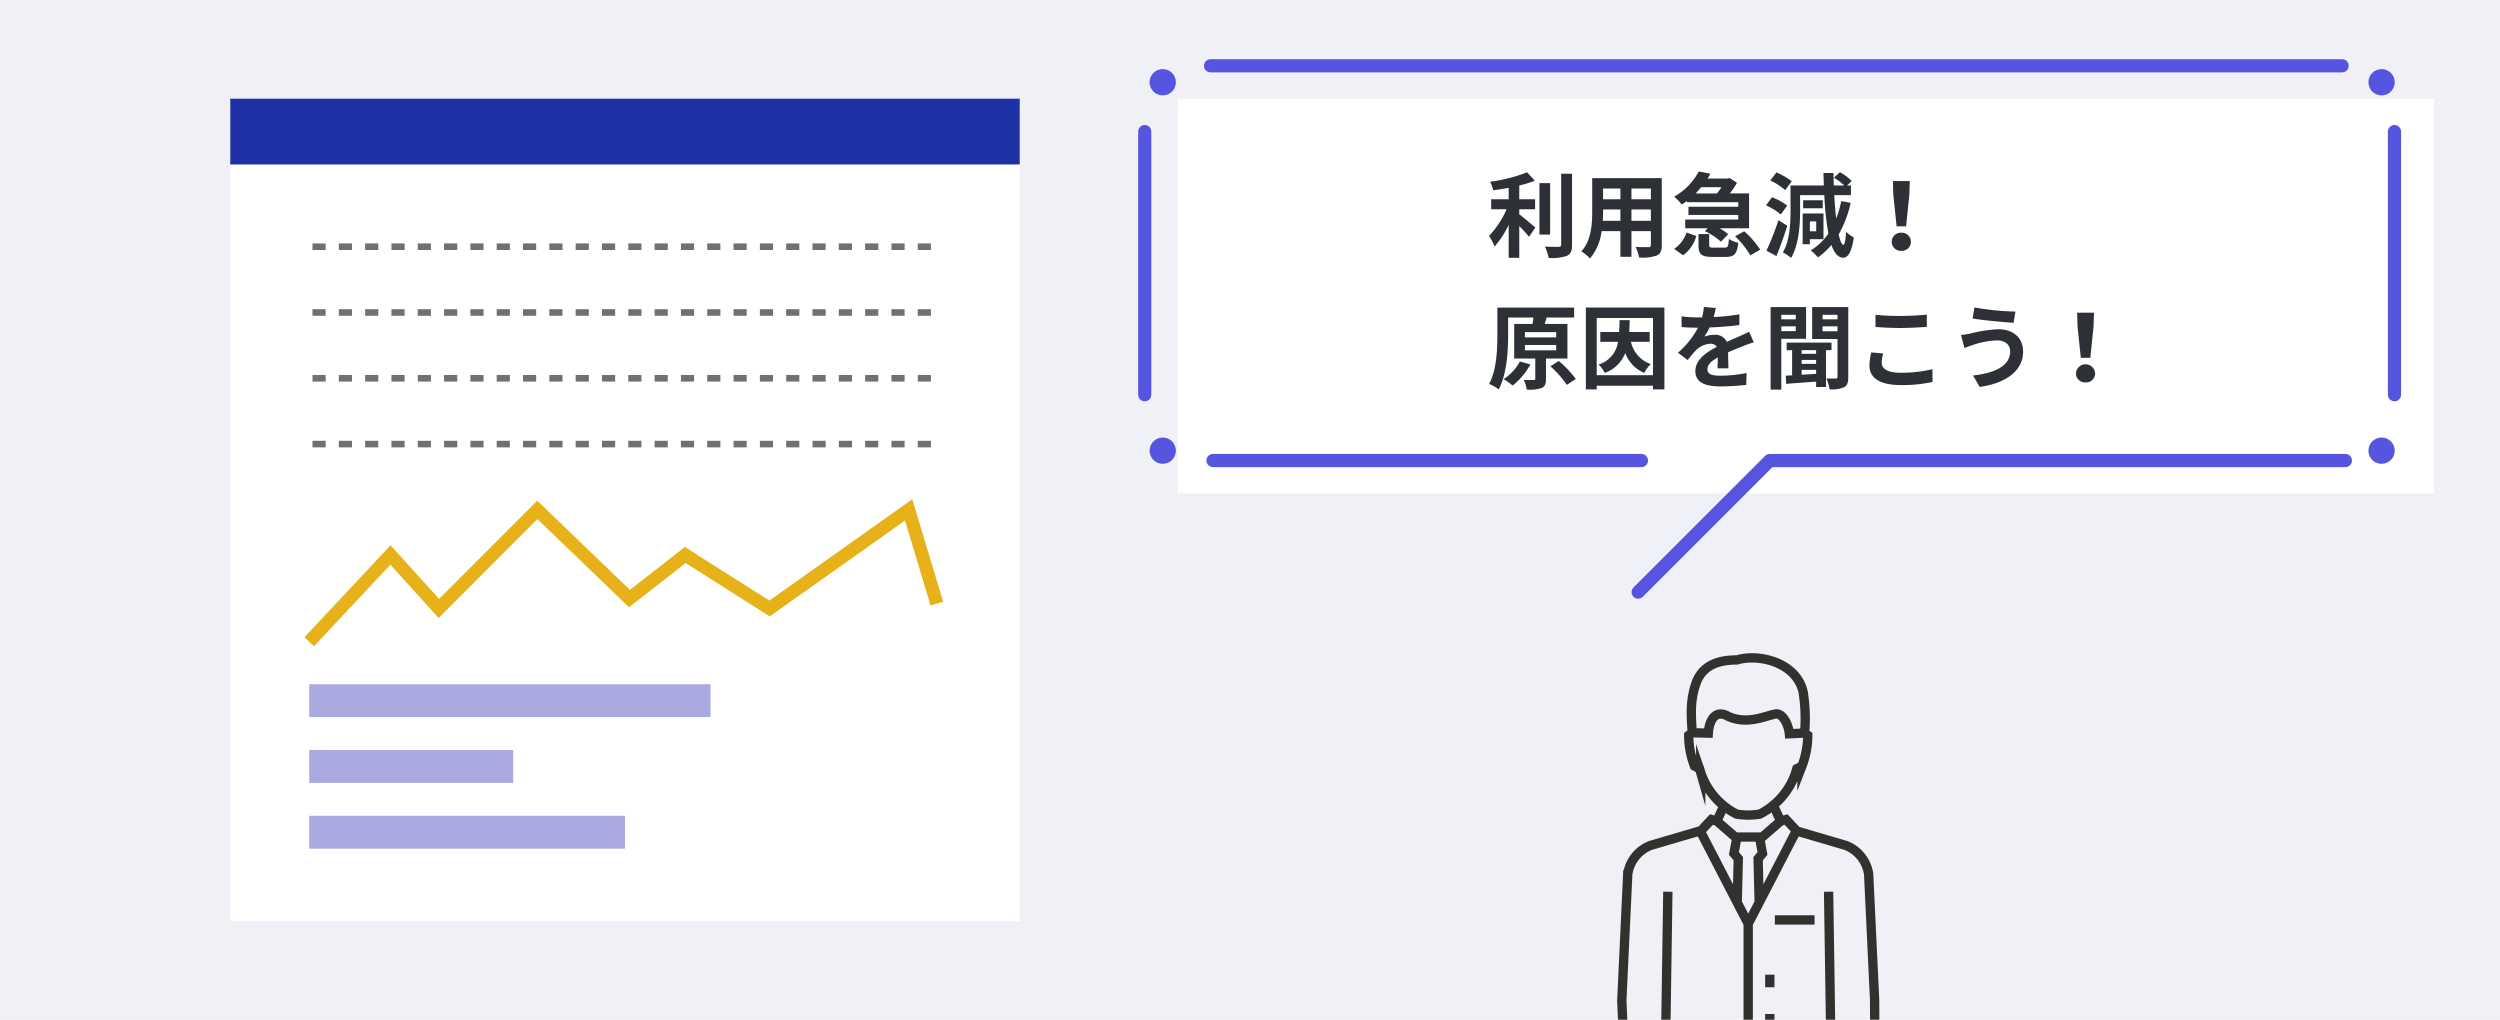 <svg xmlns="http://www.w3.org/2000/svg" xmlns:xlink="http://www.w3.org/1999/xlink" width="380" height="155" viewBox="0 0 380 155">
  <defs>
    <clipPath id="clip-path">
      <rect id="長方形_2156" data-name="長方形 2156" width="365" height="155" transform="translate(260 5935)" fill="#eaeaea"/>
    </clipPath>
  </defs>
  <g id="グループ_4985" data-name="グループ 4985" transform="translate(-800 -6936)">
    <rect id="長方形_2152" data-name="長方形 2152" width="380" height="155" transform="translate(800 6936)" fill="#eff1f6"/>
    <g id="グループ_3027" data-name="グループ 3027" transform="translate(-110 5097)">
      <rect id="長方形_2096" data-name="長方形 2096" width="191" height="60" transform="translate(1089 1854)" fill="#fff"/>
      <line id="線_1055" data-name="線 1055" y2="40" transform="translate(1084 1859)" fill="none" stroke="#5555e0" stroke-linecap="round" stroke-width="2"/>
      <line id="線_1058" data-name="線 1058" y2="40" transform="translate(1273.963 1859)" fill="none" stroke="#5555e0" stroke-linecap="round" stroke-width="2"/>
      <line id="線_1056" data-name="線 1056" x2="172" transform="translate(1094 1849)" fill="none" stroke="#5555e0" stroke-linecap="round" stroke-width="2"/>
      <line id="線_1057" data-name="線 1057" x2="65.123" transform="translate(1094.377 1909)" fill="none" stroke="#5555e0" stroke-linecap="round" stroke-width="2"/>
      <line id="線_1059" data-name="線 1059" x2="87" transform="translate(1179.5 1909)" fill="none" stroke="#5555e0" stroke-linecap="round" stroke-width="2"/>
      <circle id="楕円形_496" data-name="楕円形 496" cx="2" cy="2" r="2" transform="translate(1084.734 1849.5)" fill="#5555e0"/>
      <circle id="楕円形_497" data-name="楕円形 497" cx="2" cy="2" r="2" transform="translate(1084.734 1905.5)" fill="#5555e0"/>
      <circle id="楕円形_498" data-name="楕円形 498" cx="2" cy="2" r="2" transform="translate(1270 1849.5)" fill="#5555e0"/>
      <circle id="楕円形_499" data-name="楕円形 499" cx="2" cy="2" r="2" transform="translate(1270 1905.5)" fill="#5555e0"/>
      <line id="線_1060" data-name="線 1060" x1="20" y2="20" transform="translate(1159 1909)" fill="none" stroke="#5555e0" stroke-linecap="round" stroke-width="2"/>
      <path id="パス_10252" data-name="パス 10252" d="M4.928-6.188H7.336V-7.714H4.928V-9.8a18.2,18.2,0,0,0,2.366-.728L6.118-11.816A23.642,23.642,0,0,1,.49-10.374a5.224,5.224,0,0,1,.476,1.3c.756-.1,1.554-.224,2.352-.378v1.736H.658v1.526H3A13.561,13.561,0,0,1,.336-2.156a9.37,9.37,0,0,1,.84,1.624,13.928,13.928,0,0,0,2.142-3.29V1.19h1.61V-3.64c.56.574,1.148,1.2,1.484,1.638L7.378-3.43c-.378-.294-1.764-1.484-2.45-2Zm4.69-3.976H7.994v7.826H9.618Zm1.68-1.428V-.826c0,.252-.112.336-.378.35-.294,0-1.19,0-2.1-.042A6.39,6.39,0,0,1,9.394,1.2,6.894,6.894,0,0,0,12.18.882c.574-.266.77-.728.77-1.694v-10.78ZM21.98-4.438V-6.16h2.954v1.722Zm-4.354,0c.028-.518.042-1.022.042-1.47V-6.16H20.3v1.722Zm2.674-4.9v1.624H17.668V-9.338Zm4.634,1.624H21.98V-9.338h2.954Zm1.652-3.206H16.016v5c0,1.96-.126,4.452-1.652,6.132A6.15,6.15,0,0,1,15.68,1.288,8.017,8.017,0,0,0,17.444-2.87H20.3V1.036h1.68V-2.87h2.954v2.1c0,.252-.1.336-.364.336s-1.176.014-1.96-.028a6.294,6.294,0,0,1,.532,1.6A6.5,6.5,0,0,0,25.83.84c.56-.252.756-.7.756-1.6Zm9.086,1.372c-.21.322-.462.658-.7.952H31.724c.308-.308.6-.63.868-.952ZM30.408-7.266H38.22v.686H30.646v1.246H38.22v.7H30.156V-3.3h3.416l-.434.434a9.649,9.649,0,0,1,2.45,1.61L36.68-2.394a7.12,7.12,0,0,0-1.316-.91h4.494V-8.6H36.932a12.7,12.7,0,0,0,1.092-1.624l-1.134-.714-.266.07h-3.08c.154-.238.308-.49.448-.728l-1.778-.336a9.649,9.649,0,0,1-3.752,3.836,5.584,5.584,0,0,1,1.162,1.2c.28-.182.532-.364.784-.546ZM29.834.8a5.362,5.362,0,0,0,2-2.926L30.352-2.66a4.7,4.7,0,0,1-1.89,2.492ZM34.468-.364c-.574,0-.672-.042-.672-.42V-2.422H32.172V-.756c0,1.372.392,1.806,2.1,1.806H36.3c1.288,0,1.736-.42,1.918-2.156a3.972,3.972,0,0,1-1.428-.574c-.07,1.148-.168,1.316-.644,1.316ZM37.73-2.086a13.488,13.488,0,0,1,2.324,2.9l1.5-.868a13.254,13.254,0,0,0-2.436-2.786Zm8.61-8.358a10.149,10.149,0,0,0-2.324-1.344l-.938,1.232A8.928,8.928,0,0,1,45.346-9.1Zm-.686,3.7a8.792,8.792,0,0,0-2.31-1.274l-.91,1.232A9.161,9.161,0,0,1,44.674-5.4Zm-1.33,2.2A40.466,40.466,0,0,1,42.5.1l1.512.826c.574-1.4,1.176-3.066,1.652-4.606Zm5.74.2v1.5H49.1v-1.5ZM51.17-1.638v-3.92H48.006V-.882H49.1v-.756ZM51.058-7.56H48.076v1.218h2.982Zm2.814.126a15.83,15.83,0,0,1-.77,2.646c-.126-1.05-.224-2.254-.294-3.556h2.534v-1.47h-.574l.686-.672a7.4,7.4,0,0,0-1.792-1.344l-.9.84A9.043,9.043,0,0,1,54.32-9.814H52.738q-.042-.924-.042-1.89H51.17c.014.644.028,1.274.056,1.89H46.158v3.906c0,1.89-.1,4.466-1.162,6.272a5.409,5.409,0,0,1,1.246.84c1.176-1.96,1.372-5.012,1.372-7.112V-8.344H51.3a41.811,41.811,0,0,0,.616,5.838A8.647,8.647,0,0,1,49.238.056,8.772,8.772,0,0,1,50.33,1.12,10.444,10.444,0,0,0,52.374-.77C52.808.476,53.4,1.162,54.166,1.176c.574,0,1.26-.546,1.61-3.094A4.454,4.454,0,0,1,54.6-2.772c-.07,1.288-.21,2-.406,1.988-.252-.014-.49-.6-.714-1.582a17.228,17.228,0,0,0,1.82-4.8ZM62.286-3.6h1.442l.49-4.788.07-2.086H61.726l.056,2.086ZM63,.126a1.369,1.369,0,0,0,1.456-1.372A1.389,1.389,0,0,0,63-2.632a1.389,1.389,0,0,0-1.456,1.386A1.369,1.369,0,0,0,63,.126ZM5.012,16.948a7.167,7.167,0,0,1-2.464,2.674,11,11,0,0,1,1.372.98,10.494,10.494,0,0,0,2.7-3.206Zm.77-2.506h4.76v.812H5.782Zm0-1.96h4.76v.8H5.782ZM12.25,16.5V11.236H8.792l.294-.952-.2-.014h4.382V8.758H1.6V12.9c0,2.184-.1,5.32-1.26,7.462a6.033,6.033,0,0,1,1.47.826c1.232-2.31,1.428-5.908,1.428-8.288V10.27H7.07a8.73,8.73,0,0,1-.126.966H4.158V16.5H7.364v3.052c0,.168-.056.21-.266.21s-.868.014-1.484-.014a5.77,5.77,0,0,1,.462,1.47,5.857,5.857,0,0,0,2.24-.238c.532-.224.672-.63.672-1.386V16.5ZM9.66,17.676A14.846,14.846,0,0,1,12.152,20.5l1.372-.9a16.567,16.567,0,0,0-2.59-2.73Zm15.092-3.724V12.468H21.644c.028-.574.056-1.176.07-1.806h-1.54c-.014.644-.028,1.246-.07,1.806H17.248v1.484h2.688a4.226,4.226,0,0,1-2.954,3.458,4.541,4.541,0,0,1,.938,1.274,5.209,5.209,0,0,0,3.122-3.024,5.2,5.2,0,0,0,2.884,3.024,5,5,0,0,1,.994-1.344A4.635,4.635,0,0,1,21.9,13.952ZM16.7,19.034V10.34h8.554v8.694ZM15.05,8.744V21.19H16.7v-.56h8.554v.56h1.736V8.744Zm21.672,9.24c-.014-.63-.042-1.652-.056-2.422.854-.392,1.638-.7,2.254-.938a14.7,14.7,0,0,1,1.652-.588l-.7-1.61c-.5.238-.994.476-1.526.714-.574.252-1.162.49-1.876.826a1.889,1.889,0,0,0-1.848-1.078,4.339,4.339,0,0,0-1.568.28,8.469,8.469,0,0,0,.8-1.4,45.165,45.165,0,0,0,4.522-.364l.014-1.624a32.015,32.015,0,0,1-3.92.406c.168-.56.266-1.036.336-1.372l-1.82-.154a7.715,7.715,0,0,1-.28,1.582h-.672a17.788,17.788,0,0,1-2.436-.154v1.624c.756.07,1.778.1,2.338.1H32.1a13.552,13.552,0,0,1-3.052,3.808l1.484,1.106A17.756,17.756,0,0,1,31.822,15.2a3.431,3.431,0,0,1,2.17-.952,1.083,1.083,0,0,1,.966.476c-1.582.812-3.262,1.932-3.262,3.7,0,1.792,1.638,2.31,3.808,2.31a38.359,38.359,0,0,0,3.92-.224L39.48,18.7a21.206,21.206,0,0,1-3.934.406c-1.358,0-2.016-.21-2.016-.98,0-.686.56-1.232,1.582-1.792-.014.6-.028,1.246-.056,1.652ZM46.956,9.85v.686h-2.2V9.85Zm-2.2,2.478V11.6h2.2v.728ZM48.524,13.5V8.674h-5.39V21.218h1.624V13.5Zm1.526,2.282h-2.2v-.56h2.2Zm-2.2,2.436h2.2v.6c-.756.056-1.5.1-2.2.14Zm2.2-.91h-2.2v-.6h2.2Zm2.338-2.086V14.078H45.57v1.148H46.4v3.822l-.966.056.07,1.246c1.246-.112,2.884-.224,4.55-.35v.826h1.5v-5.6Zm-1.358-2.87V11.6H53.3v.756ZM53.3,9.85v.686H51.03V9.85Zm1.638-1.176H49.448v4.858H53.3v5.726c0,.21-.07.28-.266.28s-.84.014-1.428-.014a5.887,5.887,0,0,1,.49,1.652,4.686,4.686,0,0,0,2.212-.322c.49-.266.63-.742.63-1.568ZM59.08,11.7c1.134.084,2.338.154,3.794.154,1.316,0,3.038-.1,4-.168V9.822c-1.064.112-2.646.2-4.018.2a36.336,36.336,0,0,1-3.78-.168Zm-.644,3.864a8.918,8.918,0,0,0-.28,2c0,1.9,1.6,2.968,4.774,2.968a21.168,21.168,0,0,0,4.816-.476l-.014-1.946a19.66,19.66,0,0,1-4.872.546c-2,0-2.842-.644-2.842-1.526a5.752,5.752,0,0,1,.238-1.4Zm21.112-.168c0,2.17-2.2,3.29-5.642,3.682l1.008,1.736c3.85-.532,6.594-2.38,6.594-5.348,0-2.17-1.54-3.416-3.738-3.416a19.207,19.207,0,0,0-4.186.63,13.593,13.593,0,0,1-1.512.238l.518,1.974c.406-.14.938-.35,1.344-.476a12.44,12.44,0,0,1,3.612-.672C78.848,13.728,79.548,14.484,79.548,15.394ZM74.116,8.73l-.28,1.68c1.6.28,4.606.546,6.23.658l.28-1.708A39.161,39.161,0,0,1,74.116,8.73ZM90.286,16.4h1.442l.49-4.788.07-2.086H89.726l.056,2.086ZM91,20.126a1.369,1.369,0,0,0,1.456-1.372,1.458,1.458,0,0,0-2.912,0A1.369,1.369,0,0,0,91,20.126Z" transform="translate(1136 1877)" fill="#2d3037"/>
    </g>
    <g id="グループ_3029" data-name="グループ 3029" transform="translate(555 1001)">
      <g id="マスクグループ_19" data-name="マスクグループ 19" clip-path="url(#clip-path)">
        <path id="サラリーマン" d="M253.271,37.218l-.454,30.349m24.888-30.349.452,30.349m-25.537,12.9-3.541-3.619-.8-4.931-1.273-.855-.732-17.336.9-19.139a5.5,5.5,0,0,1,3.489-4.409l7.649-2.248M247.01,71.062l3.478.294m2.312-2.463h25.372M257.236,12.877l-.794.57a13.091,13.091,0,0,0,.876,4.668l.783.41.165.58a11.006,11.006,0,0,0,5.463,6.32,10.734,10.734,0,0,0,3.516,0,11,11,0,0,0,5.463-6.32l.168-.58.78-.41a13.062,13.062,0,0,0,.878-4.668l-.792-.57m.311.224a25.556,25.556,0,0,0-.214-6.212c-1.007-4.552-6.765-5.9-10.05-4.9-2.4.006-5.217.532-6.265,3.625-.931,2.746-.689,4.958-.553,7.447l2.45.052c.126-1.98,1.1-3.661,3.017-2.547,2.929,1.324,5.641-.087,7.154-.351,1.073-.253,2.012,1.539,2.149,3ZM258.32,27.93l1.578-1.687.813.238,1.163-2.488m16.276,43.574.475,31.426m0,0,.343,22.685m-7.1,0-5.429-47.038h-1.907L259.1,121.679m-7.1,0,.819-54.111m26.034,8.948,4.335-.288.3-4.309,1.273-.855-.06-17.336-.906-19.139a5.5,5.5,0,0,0-3.489-4.409l-7.649-2.248m12.1,43.132-3.874.294M272.811,27.93l-1.577-1.687-.813.238-1.163-2.488m1.163,2.488-2.8,2.428h-4.1l-2.8-2.428m8.624,71.05Zm9.1-23.046M267.174,28.791l.479,2.614-.664.8.165,6.6m-3.341,0,.167-6.6-.665-.8.479-2.614m1.69,13.3,7.327-14.156m-7.327,14.156L258.158,27.93m7.327,14.156V68.893m4.048-27.385h6.037m-6.8,8.322v1.917m0,4.056v1.915m0,4.056v1.917" transform="translate(245.242 6033.321)" fill="none" stroke="#323130" stroke-miterlimit="22.926" stroke-width="1.417"/>
      </g>
    </g>
    <g id="画面" transform="translate(0 1001)">
      <rect id="長方形_2157" data-name="長方形 2157" width="120" height="125" transform="translate(835 5950)" fill="#fff"/>
      <rect id="長方形_2158" data-name="長方形 2158" width="120" height="10" transform="translate(835 5950)" fill="#1e32a5"/>
      <path id="パス_3739" data-name="パス 3739" d="M-19232-13548.144l12.352-13.18,7.355,8.129,14.965-14.988,14.008,13.482,8.479-6.623,12.814,8.129,21.139-14.988,4.291,14.246" transform="translate(20079 19580.684)" fill="none" stroke="#e6b119" stroke-width="2"/>
      <line id="線_1368" data-name="線 1368" x2="95" transform="translate(847.5 5972.5)" fill="none" stroke="#707070" stroke-width="1" stroke-dasharray="2"/>
      <line id="線_1369" data-name="線 1369" x2="95" transform="translate(847.5 5982.5)" fill="none" stroke="#707070" stroke-width="1" stroke-dasharray="2"/>
      <line id="線_1370" data-name="線 1370" x2="95" transform="translate(847.5 5992.5)" fill="none" stroke="#707070" stroke-width="1" stroke-dasharray="2"/>
      <line id="線_1371" data-name="線 1371" x2="95" transform="translate(847.5 6002.5)" fill="none" stroke="#707070" stroke-width="1" stroke-dasharray="2"/>
      <rect id="長方形_2159" data-name="長方形 2159" width="61" height="5" transform="translate(847 6039)" fill="#aaaae0"/>
      <rect id="長方形_2160" data-name="長方形 2160" width="31" height="5" transform="translate(847 6049)" fill="#aaaae0"/>
      <rect id="長方形_2161" data-name="長方形 2161" width="48" height="5" transform="translate(847 6059)" fill="#aaaae0"/>
    </g>
  </g>
</svg>
